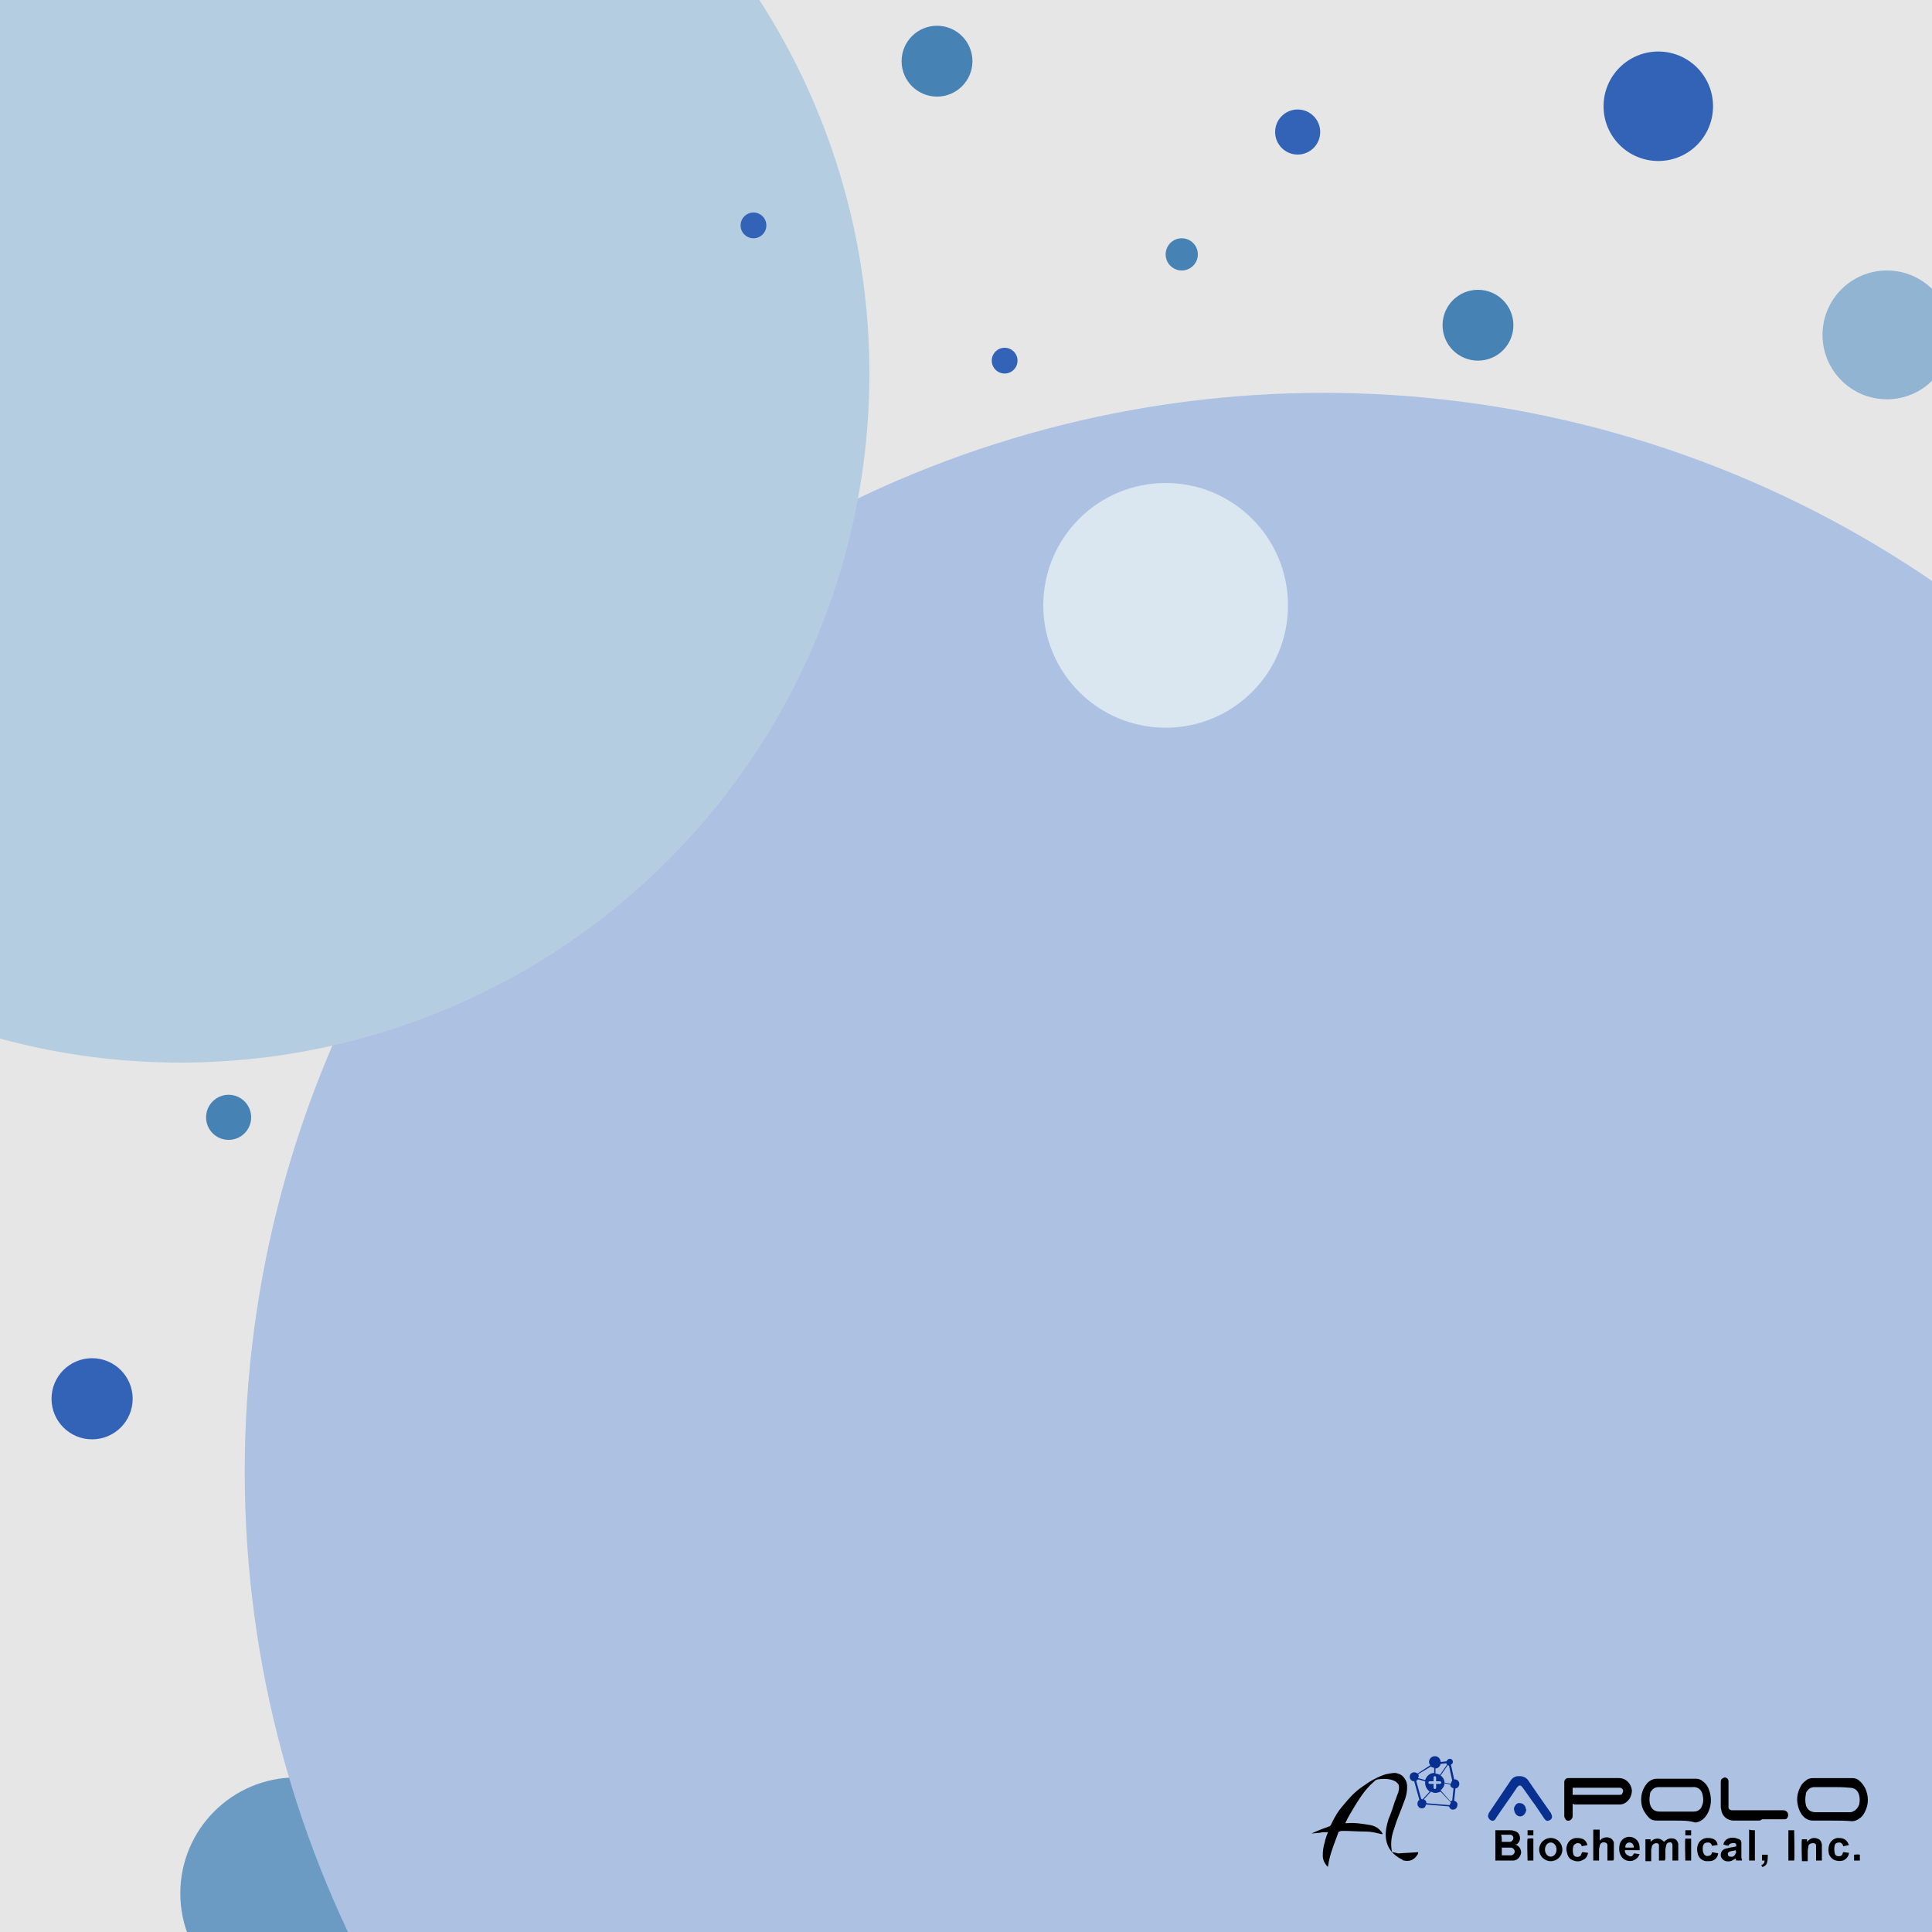 <?xml version="1.0" encoding="utf-8"?>
<!-- Generator: Adobe Illustrator 23.0.1, SVG Export Plug-In . SVG Version: 6.00 Build 0)  -->
<svg version="1.1" id="bab7b79f-62c8-48ee-a008-bd422321c53e"
	 xmlns="http://www.w3.org/2000/svg" xmlns:xlink="http://www.w3.org/1999/xlink" x="0px" y="0px" viewBox="0 0 300 300"
	 style="enable-background:new 0 0 300 300;" xml:space="preserve">
<style type="text/css">
	.st0{fill:#E6E6E6;}
	.st1{fill:#6B9BC3;}
	.st2{fill:#ADC1E2;}
	.st3{fill:#3363B7;}
	.st4{fill:#B5CDE1;}
	.st5{fill:#90B4D2;}
	.st6{fill:#4682B4;}
	.st7{fill:#DAE6F0;}
	.st8{fill:#083090;}
</style>
<title>1-1</title>
<rect x="-14" y="-15" class="st0" width="324" height="342"/>
<circle class="st1" cx="46" cy="294" r="18"/>
<circle class="st2" cx="205.5" cy="228.5" r="167.5"/>
<circle class="st3" cx="257.5" cy="16.5" r="8.5"/>
<circle class="st3" cx="156" cy="56" r="2"/>
<circle class="st3" cx="201.5" cy="20.5" r="3.5"/>
<circle class="st3" cx="14.3" cy="217.2" r="6.3"/>
<circle class="st4" cx="28" cy="58" r="107"/>
<circle class="st5" cx="293" cy="52" r="10"/>
<circle class="st6" cx="145.5" cy="9.5" r="5.5"/>
<circle class="st6" cx="183.5" cy="39.5" r="2.5"/>
<circle class="st6" cx="229.5" cy="50.5" r="5.5"/>
<circle class="st6" cx="35.5" cy="173.5" r="3.5"/>
<circle class="st7" cx="181" cy="94" r="19"/>
<circle class="st3" cx="117" cy="35" r="2"/>
<g>
	<path d="M220.2,287.6c0,0.2,0,0.3-0.1,0.4c-0.5,0.8-1.2,1.1-2.1,0.9c-0.1,0-0.1,0-0.2-0.1c-1.4-0.7-2.4-1.7-2.6-3.4
		c-0.1-1,0.1-1.9,0.4-2.9c0.4-0.9,0.7-1.9,1-2.8c0.2-0.4,0.3-0.9,0.5-1.3c0.1-0.4,0.2-0.8,0.1-1.1c0-0.2-0.1-0.3-0.3-0.5
		c-0.3-0.3-0.7-0.4-1.1-0.5c-0.6-0.1-1.2-0.1-1.8,0c-0.2,0-0.4,0.1-0.6,0.3c-0.8,0.7-1.5,1.5-2.1,2.4c-0.4,0.6-0.8,1.2-1.2,1.9
		c-0.4,0.7-0.8,1.3-1.1,2c0,0.1-0.1,0.1-0.1,0.2c0.1,0,0.2,0,0.3,0c1.2-0.1,2.4,0.1,3.6,0.3c0.5,0.1,1,0.3,1.4,0.7
		c0.2,0.2,0.4,0.4,0.5,0.7c-0.1,0-0.1,0-0.2,0c-0.8-0.2-1.6-0.4-2.5-0.4c-1.2,0-2.3-0.1-3.5-0.1c-0.2,0-0.3,0-0.5,0.1
		c-0.1,0-0.2,0.1-0.2,0.2c-0.5,1.4-1.1,2.8-1.4,4.2c-0.1,0.3-0.1,0.7-0.2,1c0,0,0,0.1,0,0.1c-0.1-0.1-0.1-0.1-0.2-0.2
		c-0.4-0.5-0.6-1-0.6-1.6c0-0.7,0.1-1.4,0.3-2c0.1-0.5,0.3-1.1,0.5-1.6c-0.1,0-0.1,0-0.2,0c-0.4,0-0.7,0-1.1,0.1
		c-0.4,0-0.8,0.1-1.2,0.1c0,0,0,0,0,0c0,0,0.1-0.1,0.2-0.1c0.8-0.4,1.7-0.7,2.5-1c0.1,0,0.2-0.1,0.3-0.3c0.5-1.1,1.1-2.1,1.9-3
		c0.9-1.1,1.8-2.1,3-2.9c1.1-0.8,2.3-1.5,3.6-1.9c0.5-0.1,1-0.2,1.5-0.2c0.4,0.1,0.8,0.2,1.1,0.5c0.5,0.5,0.7,1,0.7,1.7
		c0,0.6-0.1,1.2-0.3,1.8c-0.2,0.5-0.4,1.1-0.6,1.6c-0.4,1-0.8,2-1.1,3c-0.4,1.1-0.6,2.2-0.4,3.4c0,0.2,0.1,0.3,0.2,0.3
		c0.3,0.1,0.5,0.1,0.8,0.2C218.3,287.7,219.2,287.7,220.2,287.6z"/>
	<path d="M284.5,282.7c-1,0-2,0-3,0c-0.4,0-0.8-0.1-1.2-0.4c-0.5-0.4-0.8-0.9-1-1.5c-0.4-1.2-0.3-2.3,0.3-3.4
		c0.2-0.4,0.5-0.7,0.8-0.9c0.3-0.3,0.7-0.4,1.2-0.4c2,0,4,0,6,0c0.4,0,0.8,0.1,1.1,0.4c0.5,0.4,0.9,1,1.1,1.6
		c0.4,1.2,0.3,2.3-0.3,3.4c-0.2,0.4-0.5,0.7-0.8,0.9c-0.3,0.2-0.7,0.4-1.1,0.4C286.5,282.7,285.5,282.7,284.5,282.7z M284.5,277.5
		c-0.9,0-1.8,0-2.7,0c-0.4,0-0.8,0.1-1.1,0.5c-0.2,0.2-0.3,0.4-0.3,0.7c-0.1,0.5-0.1,1,0,1.5c0.1,0.6,0.6,1.2,1.5,1.2
		c1.8,0,3.5,0,5.3,0c0.2,0,0.3,0,0.5-0.1c0.5-0.2,0.8-0.6,1-1.1c0.1-0.5,0.1-1,0-1.4c-0.2-0.8-0.7-1.2-1.5-1.2
		C286.3,277.5,285.4,277.5,284.5,277.5z"/>
	<path d="M260.3,282.7c-1,0-2,0-3,0c-0.5,0-0.9-0.1-1.2-0.4c-0.5-0.5-0.9-1.1-1.1-1.7c-0.3-1.1-0.2-2.2,0.4-3.2
		c0.2-0.3,0.4-0.6,0.7-0.8c0.4-0.3,0.8-0.4,1.2-0.4c2,0,4,0,6,0c0.4,0,0.8,0.1,1.1,0.4c0.6,0.4,0.9,1,1.1,1.7
		c0.3,1.1,0.2,2.2-0.3,3.2c-0.2,0.4-0.5,0.8-0.9,1.1c-0.3,0.2-0.7,0.4-1.1,0.4C262.3,282.7,261.3,282.7,260.3,282.7z M260.3,277.5
		c-0.9,0-1.8,0-2.7,0c-0.4,0-0.8,0.1-1.1,0.5c-0.2,0.2-0.3,0.4-0.3,0.7c-0.1,0.5-0.1,1,0,1.4c0.2,0.8,0.7,1.2,1.5,1.2
		c0.8,0,1.6,0,2.4,0c1,0,1.9,0,2.9,0c0.4,0,0.7-0.1,1-0.4c0.2-0.2,0.3-0.5,0.4-0.8c0.1-0.4,0.1-0.9,0-1.3c-0.1-0.7-0.6-1.4-1.6-1.3
		C262,277.5,261.1,277.5,260.3,277.5z"/>
	<path d="M244.2,280.1c0,0.1,0,0.2,0,0.3c0,0.5,0,1,0,1.6c0,0.2-0.1,0.4-0.2,0.5c-0.3,0.3-0.7,0.3-0.9,0c-0.1-0.2-0.2-0.3-0.2-0.5
		c0-0.6,0-1.2,0-1.8c0-1.1,0-2.1,0-3.2c0-0.1,0-0.2,0-0.4c0.1-0.3,0.3-0.5,0.6-0.5c0.1,0,0.1,0,0.2,0c2.6,0,5.1,0,7.7,0
		c1.1,0,1.9,0.9,2,1.9c0,0.4-0.1,0.8-0.3,1.2c-0.4,0.6-0.9,1-1.6,1c-1.5,0-2.9,0-4.4,0c-0.9,0-1.8,0-2.7,0
		C244.4,280.1,244.3,280.1,244.2,280.1z M244.2,278.7c0.1,0,0.2,0,0.3,0c2.3,0,4.6,0,6.9,0c0.1,0,0.1,0,0.2,0c0.1,0,0.3-0.1,0.3-0.2
		c0.1-0.2,0.2-0.4,0.1-0.6c-0.1-0.2-0.3-0.3-0.5-0.3c-2.4,0-4.7,0-7.1,0c-0.1,0-0.1,0-0.2,0C244.2,277.9,244.2,278.3,244.2,278.7z"
		/>
	<path class="st8" d="M236,275.8c0.6,0,1.1,0.3,1.4,0.8c0.4,0.6,0.9,1.3,1.3,1.9c0.7,1,1.4,2,2.1,3c0.1,0.2,0.2,0.4,0.2,0.6
		c0,0.3-0.2,0.5-0.5,0.6c-0.3,0.1-0.5,0-0.7-0.3c-0.7-1-1.3-2-2-2.9c-0.4-0.6-0.8-1.1-1.2-1.7c-0.1-0.1-0.2-0.3-0.3-0.4
		c-0.2-0.2-0.4-0.2-0.6,0c-0.1,0.1-0.2,0.2-0.3,0.4c-1,1.5-2.1,3-3.1,4.5c0,0.1-0.1,0.1-0.1,0.2c-0.2,0.2-0.4,0.3-0.6,0.2
		c-0.3-0.1-0.4-0.3-0.5-0.5c-0.1-0.2,0-0.4,0.1-0.7c1.1-1.6,2.2-3.3,3.3-4.9c0.3-0.5,0.7-0.8,1.3-0.8
		C235.9,275.8,235.9,275.8,236,275.8z"/>
	<path d="M273,282.7c-1.3,0-2.6,0-3.8,0c-0.9,0-1.7-0.6-1.9-1.5c0-0.2-0.1-0.4-0.1-0.6c0-1.3,0-2.5,0-3.8c0-0.2,0-0.4,0.1-0.5
		c0.2-0.2,0.4-0.3,0.6-0.3c0.3,0.1,0.4,0.2,0.5,0.5c0,0.1,0,0.2,0,0.3c0,1.2,0,2.4,0,3.6c0,0.1,0,0.2,0,0.3c0,0.2,0.3,0.4,0.5,0.4
		c0.1,0,0.1,0,0.2,0c2.6,0,5.2,0,7.8,0c0.3,0,0.5,0.1,0.7,0.4c0.1,0.3,0.1,0.6-0.1,0.8c-0.1,0.2-0.3,0.2-0.5,0.2c-1.1,0-2.3,0-3.4,0
		C273.4,282.7,273.2,282.7,273,282.7z"/>
	<path d="M235.3,286.4C235.4,286.4,235.4,286.4,235.3,286.4c0.7,0.3,0.9,0.8,0.9,1.3c-0.1,0.6-0.5,1.1-1.1,1.2c-0.3,0-0.6,0-0.9,0
		c-0.6,0-1.2,0-1.8,0c0,0-0.1,0-0.2,0c0-1.6,0-3.2,0-4.7c0,0,0.1,0,0.2,0c0.7,0,1.3,0,2,0c0.2,0,0.5,0,0.7,0.1
		c0.5,0.1,0.8,0.4,0.9,0.9c0.1,0.5-0.1,0.9-0.5,1.2C235.4,286.3,235.4,286.4,235.3,286.4z M233.2,288.1c0.1,0,0.1,0,0.2,0
		c0.4,0,0.8,0,1.1,0c0.1,0,0.2,0,0.2,0c0.3-0.1,0.5-0.3,0.5-0.6c0-0.3-0.2-0.5-0.5-0.6c-0.1,0-0.3,0-0.4,0c-0.3,0-0.7,0-1,0
		c0,0-0.1,0-0.1,0C233.2,287.3,233.2,287.7,233.2,288.1z M233.2,286C233.2,286,233.2,286.1,233.2,286c0.5,0,0.9,0,1.3,0
		c0.1,0,0.2,0,0.2-0.1c0.2-0.1,0.3-0.3,0.3-0.5c0-0.2-0.1-0.4-0.4-0.5c-0.1,0-0.2,0-0.3,0c-0.3,0-0.7,0-1,0c-0.1,0-0.1,0-0.2,0
		C233.2,285.3,233.2,285.7,233.2,286z"/>
	<path d="M258.5,288.9c-0.3,0-0.6,0-0.9,0c0-0.1,0-0.2,0-0.2c0-0.6,0-1.2,0-1.8c0-0.1,0-0.3,0-0.4c0-0.2-0.2-0.3-0.4-0.3
		c-0.3,0-0.6,0.2-0.7,0.5c0,0.1,0,0.3-0.1,0.4c0,0.6,0,1.1,0,1.7c0,0.1,0,0.2,0,0.2c-0.3,0-0.6,0-0.9,0c0-1.1,0-2.3,0-3.4
		c0.3,0,0.5,0,0.8,0c0,0.1,0,0.3,0,0.4c0.3-0.3,0.6-0.5,1.1-0.5c0.4,0,0.7,0.2,1,0.5c0.1-0.1,0.1-0.1,0.2-0.2
		c0.4-0.3,0.8-0.4,1.3-0.3c0.4,0.1,0.6,0.4,0.7,0.8c0,0.1,0,0.2,0,0.3c0,0.7,0,1.5,0,2.2c0,0,0,0.1,0,0.1c-0.3,0-0.6,0-0.9,0
		c0-0.1,0-0.1,0-0.2c0-0.6,0-1.2,0-1.8c0-0.2,0-0.3,0-0.5c-0.1-0.3-0.3-0.4-0.5-0.3c-0.3,0-0.4,0.2-0.5,0.5c0,0.2-0.1,0.4-0.1,0.6
		c0,0.5,0,1,0,1.5C258.5,288.8,258.5,288.8,258.5,288.9z"/>
	<path d="M250.5,288.9c-0.3,0-0.6,0-0.9,0c0-0.1,0-0.2,0-0.2c0-0.5,0-1.1,0-1.6c0-0.2,0-0.4,0-0.6c0-0.2-0.2-0.4-0.4-0.4
		c-0.4-0.1-0.7,0.1-0.8,0.5c0,0.2-0.1,0.4-0.1,0.6c0,0.5,0,1,0,1.5c0,0.1,0,0.2,0,0.2c-0.3,0-0.6,0-0.9,0c0-1.6,0-3.2,0-4.8
		c0.2,0,0.3,0,0.5,0c0.1,0,0.3,0,0.5,0c0,0.6,0,1.1,0,1.7c0.1-0.1,0.2-0.1,0.2-0.2c0.4-0.3,0.9-0.4,1.4-0.2c0.3,0.1,0.5,0.4,0.6,0.7
		c0,0.2,0,0.3,0,0.5c0,0.7,0,1.4,0,2C250.6,288.8,250.5,288.9,250.5,288.9z"/>
	<path d="M269.6,286.7c0-0.1,0-0.2,0-0.2c0-0.2-0.1-0.3-0.3-0.3c-0.1,0-0.1,0-0.2,0c-0.3,0-0.6,0.1-0.7,0.4c-0.3,0-0.5-0.1-0.8-0.2
		c0.1-0.4,0.3-0.7,0.7-0.9c0.5-0.2,1-0.2,1.5,0c0.4,0.1,0.6,0.3,0.6,0.7c0,0.4,0,0.8,0,1.2c0,0.3,0,0.7,0,1c0,0.2,0.1,0.3,0.1,0.5
		c-0.3,0-0.6,0-0.9,0c0-0.1-0.1-0.2-0.1-0.3c-0.1,0-0.1,0.1-0.2,0.1c-0.4,0.3-0.8,0.4-1.3,0.3c-0.4-0.1-0.8-0.5-0.8-0.9
		c0-0.5,0.2-0.8,0.6-1c0.3-0.1,0.5-0.1,0.8-0.2C269.1,286.8,269.3,286.8,269.6,286.7z M269.5,287.3c-0.3,0.1-0.6,0.1-0.9,0.2
		c-0.2,0.1-0.3,0.2-0.3,0.4c0,0.2,0.1,0.4,0.4,0.4c0.3,0.1,0.7-0.1,0.8-0.5C269.6,287.7,269.6,287.5,269.5,287.3z"/>
	<path d="M253.7,287.8c0.3,0,0.6,0.1,0.9,0.1c-0.2,0.5-0.5,0.8-1,1c-0.3,0.1-0.7,0.1-1,0c-0.6-0.2-0.9-0.6-1.1-1.2
		c-0.1-0.4-0.1-0.8,0-1.3c0.3-1.1,1.5-1.5,2.4-0.9c0.1,0.1,0.3,0.2,0.4,0.4c0.3,0.4,0.3,0.9,0.3,1.4c-0.8,0-1.5,0-2.3,0
		c0,0.4,0.2,0.7,0.5,0.8C253.2,288.4,253.5,288.3,253.7,287.8z M253.7,286.9c0-0.5-0.3-0.8-0.7-0.8c-0.4,0-0.7,0.4-0.6,0.8
		C252.8,286.9,253.3,286.9,253.7,286.9z"/>
	<path d="M282.9,288.9c-0.3,0-0.6,0-0.9,0c0-0.1,0-0.2,0-0.2c0-0.6,0-1.1,0-1.7c0-0.1,0-0.3,0-0.4c0-0.3-0.2-0.4-0.5-0.4
		c-0.3,0-0.7,0.2-0.7,0.5c0,0.2-0.1,0.5-0.1,0.7c0,0.5,0,0.9,0,1.4c0,0.1,0,0.2,0,0.2c-0.3,0-0.6,0-0.9,0c0-0.2-0.1-3,0-3.4
		c0.3,0,0.5,0,0.8,0c0,0.1,0,0.3,0,0.4c0.1-0.1,0.1-0.1,0.2-0.2c0.4-0.4,0.9-0.5,1.4-0.3c0.4,0.1,0.6,0.4,0.7,0.9c0,0.1,0,0.2,0,0.3
		c0,0.7,0,1.4,0,2C282.9,288.8,282.9,288.8,282.9,288.9z"/>
	<path d="M266.7,286.5c-0.3,0-0.5,0.1-0.8,0.1c0,0-0.1,0-0.1,0c0,0,0-0.1,0-0.1c-0.1-0.3-0.3-0.4-0.6-0.4c-0.3,0-0.6,0.1-0.7,0.4
		c-0.1,0.2-0.1,0.3-0.1,0.5c0,0.2,0,0.5,0.1,0.7c0.1,0.3,0.3,0.5,0.6,0.5c0.3,0,0.6-0.1,0.7-0.4c0-0.1,0-0.1,0.1-0.2
		c0.3,0.1,0.6,0.1,0.9,0.2c-0.1,0.7-0.6,1.2-1.4,1.2c-0.2,0-0.3,0-0.5,0c-0.7-0.1-1.2-0.6-1.3-1.3c-0.1-0.4-0.1-0.7,0-1.1
		c0.2-0.7,0.7-1.1,1.4-1.2c0.3,0,0.6,0,0.9,0.1C266.3,285.6,266.7,286,266.7,286.5z"/>
	<path d="M286.2,287.6c0.3,0,0.6,0.1,0.9,0.1c0,0.5-0.4,1-0.9,1.2c-0.4,0.1-0.8,0.1-1.1,0c-0.5-0.1-0.9-0.5-1.1-1
		c-0.1-0.4-0.1-0.9,0-1.3c0.2-0.7,0.7-1.1,1.3-1.2c0.3,0,0.6,0,0.9,0.1c0.5,0.2,0.7,0.5,0.9,1c-0.3,0.1-0.6,0.1-0.9,0.2
		c0,0,0-0.1,0-0.1c-0.1-0.3-0.3-0.5-0.6-0.5c-0.3,0-0.6,0.1-0.7,0.4c-0.1,0.4-0.1,0.8,0,1.3c0.1,0.4,0.5,0.5,0.9,0.4
		c0.2-0.1,0.3-0.2,0.3-0.3C286.1,287.8,286.2,287.7,286.2,287.6z"/>
	<path d="M245.7,287.6c0.3,0,0.6,0.1,0.9,0.1c-0.1,0.5-0.3,0.9-0.8,1.1c-0.5,0.3-1.1,0.3-1.7,0c-0.5-0.2-0.7-0.7-0.8-1.2
		c-0.1-0.3-0.1-0.7,0-1c0.2-0.7,0.7-1.1,1.4-1.2c0.3,0,0.6,0,0.9,0.1c0.5,0.1,0.8,0.6,0.9,1c-0.3,0.1-0.6,0.1-0.9,0.2
		c0,0,0-0.1,0-0.1c-0.1-0.3-0.3-0.4-0.6-0.4c-0.3,0-0.6,0.2-0.7,0.5c-0.1,0.4-0.1,0.8,0,1.2c0.1,0.4,0.5,0.5,0.9,0.4
		c0.2-0.1,0.3-0.2,0.3-0.3C245.6,287.8,245.6,287.7,245.7,287.6z"/>
	<path d="M277.7,284.2c0.3,0,0.6,0,0.9,0c0,0.2,0.1,4.5,0,4.7c-0.3,0-0.6,0-0.9,0C277.7,287.3,277.7,285.8,277.7,284.2z"/>
	<path d="M272.5,284.2c0,1.6,0,3.2,0,4.7c-0.1,0-0.1,0-0.1,0c-0.2,0-0.5,0-0.8,0c0-1.6,0-3.2,0-4.8
		C271.9,284.2,272.2,284.2,272.5,284.2z"/>
	<path d="M238.1,288.9c-0.3,0-0.6,0-0.9,0c0-0.2-0.1-3,0-3.4c0.1,0,0.6-0.1,0.9,0C238.1,286.6,238.1,287.8,238.1,288.9z"/>
	<path d="M262.6,288.9c-0.3,0-0.6,0-0.9,0c0-0.2-0.1-3.2,0-3.4c0.3,0,0.6,0,0.9,0C262.6,286.6,262.6,287.8,262.6,288.9z"/>
	<path class="st8" d="M237,281c0,0.2-0.1,0.4-0.2,0.6c-0.4,0.6-1.1,0.6-1.5,0c-0.2-0.4-0.3-0.8-0.1-1.1c0.2-0.4,0.5-0.6,0.9-0.5
		c0.3,0,0.7,0.3,0.8,0.7C236.9,280.7,236.9,280.9,237,281z"/>
	<path d="M273.5,289.6c0.3-0.1,0.5-0.3,0.5-0.7c-0.1,0-0.3,0-0.4,0c0-0.3,0-0.6,0-0.9c0.3,0,0.6,0,0.9,0c0,0.4,0,0.8-0.1,1.2
		c-0.1,0.4-0.4,0.6-0.7,0.7C273.6,289.9,273.6,289.8,273.5,289.6z"/>
	<path d="M287.9,288.9c0-0.3,0-0.6,0-0.9c0.1,0,0.6-0.1,0.9,0c0,0.1,0,0.3,0,0.4c0,0.1,0,0.3,0,0.5c-0.2,0-0.3,0-0.5,0
		C288.3,288.9,288.1,288.9,287.9,288.9z"/>
	<path d="M261.7,284.2c0.3,0,0.6,0,0.9,0c0,0.3,0,0.5,0,0.8c-0.3,0-0.6,0-0.9,0C261.7,284.7,261.7,284.5,261.7,284.2z"/>
	<path d="M238.1,284.2c0,0.3,0,0.5,0,0.8c-0.3,0-0.6,0-0.9,0c0-0.3,0-0.6,0-0.8C237.5,284.2,237.8,284.2,238.1,284.2z"/>
	<path d="M240.8,289c-1,0-1.8-0.8-1.8-1.8c0-1,0.8-1.8,1.8-1.8c1,0,1.8,0.8,1.8,1.8C242.6,288.2,241.8,289,240.8,289z M241.7,287.2
		c0-0.6-0.4-1.1-0.9-1.1c-0.5,0-0.9,0.5-0.9,1.1c0,0.6,0.4,1.1,0.9,1.1C241.3,288.3,241.7,287.8,241.7,287.2z"/>
	<path class="st8" d="M225.8,279.6l0.2-1.9c0.3,0,0.6-0.3,0.6-0.7c0-0.4-0.3-0.7-0.7-0.7c0,0-0.1,0-0.1,0l-0.5-2.3
		c0.2-0.1,0.3-0.2,0.3-0.4c0-0.3-0.2-0.5-0.5-0.5c-0.2,0-0.4,0.2-0.5,0.4l-0.9,0.1c0,0,0,0,0,0c0-0.5-0.4-0.9-0.9-0.9
		s-0.9,0.4-0.9,0.9c0,0.2,0.1,0.4,0.2,0.5l-2,1.3c-0.1-0.1-0.3-0.2-0.5-0.2c-0.4,0-0.7,0.3-0.7,0.7s0.3,0.7,0.7,0.7c0,0,0,0,0,0
		l0.8,2.9c-0.2,0.1-0.3,0.3-0.3,0.6c0,0.4,0.3,0.7,0.7,0.7c0.3,0,0.6-0.2,0.6-0.6l3.6,0.3c0.1,0.3,0.3,0.5,0.6,0.5
		c0.4,0,0.7-0.3,0.7-0.7C226.4,280,226.1,279.7,225.8,279.6z M223.7,278c0.3-0.3,0.6-0.6,0.6-1.1l0.9,0.2c0,0.3,0.2,0.5,0.5,0.6
		l-0.2,1.9c-0.1,0-0.2,0.1-0.3,0.1L223.7,278z M222,277c-0.1,0-0.2-0.1-0.2-0.2s0.1-0.2,0.2-0.2h0.6V276c0-0.1,0.1-0.2,0.2-0.2
		c0.1,0,0.2,0.1,0.2,0.2v0.6h0.6c0.1,0,0.2,0.1,0.2,0.2s-0.1,0.2-0.2,0.2H223v0.6c0,0.1-0.1,0.2-0.2,0.2c-0.1,0-0.2-0.1-0.2-0.2V277
		H222z M225.3,277l-1-0.2c0-0.4-0.2-0.8-0.6-1.1l1.1-1.6c0.1,0,0.2,0.1,0.2,0.1l0.5,2.3C225.4,276.6,225.3,276.8,225.3,277z
		 M224.6,273.8c0,0.1,0,0.1,0.1,0.2l-1.1,1.6c-0.2-0.1-0.5-0.2-0.7-0.2v-0.8c0.4,0,0.7-0.3,0.8-0.7L224.6,273.8z M222.2,274.3
		c0.1,0.1,0.3,0.2,0.5,0.2v0.8c-0.7,0-1.2,0.5-1.4,1.1l-1.1-0.3c0-0.1,0.1-0.2,0.1-0.3c0-0.1,0-0.2-0.1-0.3L222.2,274.3z
		 M220.7,279.4l-0.8-2.9c0.1,0,0.2-0.1,0.3-0.2l1.1,0.3c0,0.1,0,0.2,0,0.3c0,0.5,0.3,1,0.7,1.3l-1.1,1.2c0,0,0,0-0.1,0
		C220.8,279.3,220.7,279.3,220.7,279.4z M221.1,279.4l1.1-1.2c0.2,0.1,0.4,0.2,0.7,0.2c0.3,0,0.5-0.1,0.8-0.2l1.6,1.7
		c-0.1,0.1-0.1,0.2-0.2,0.4l-3.6-0.3C221.5,279.7,221.3,279.5,221.1,279.4z"/>
</g>
</svg>

